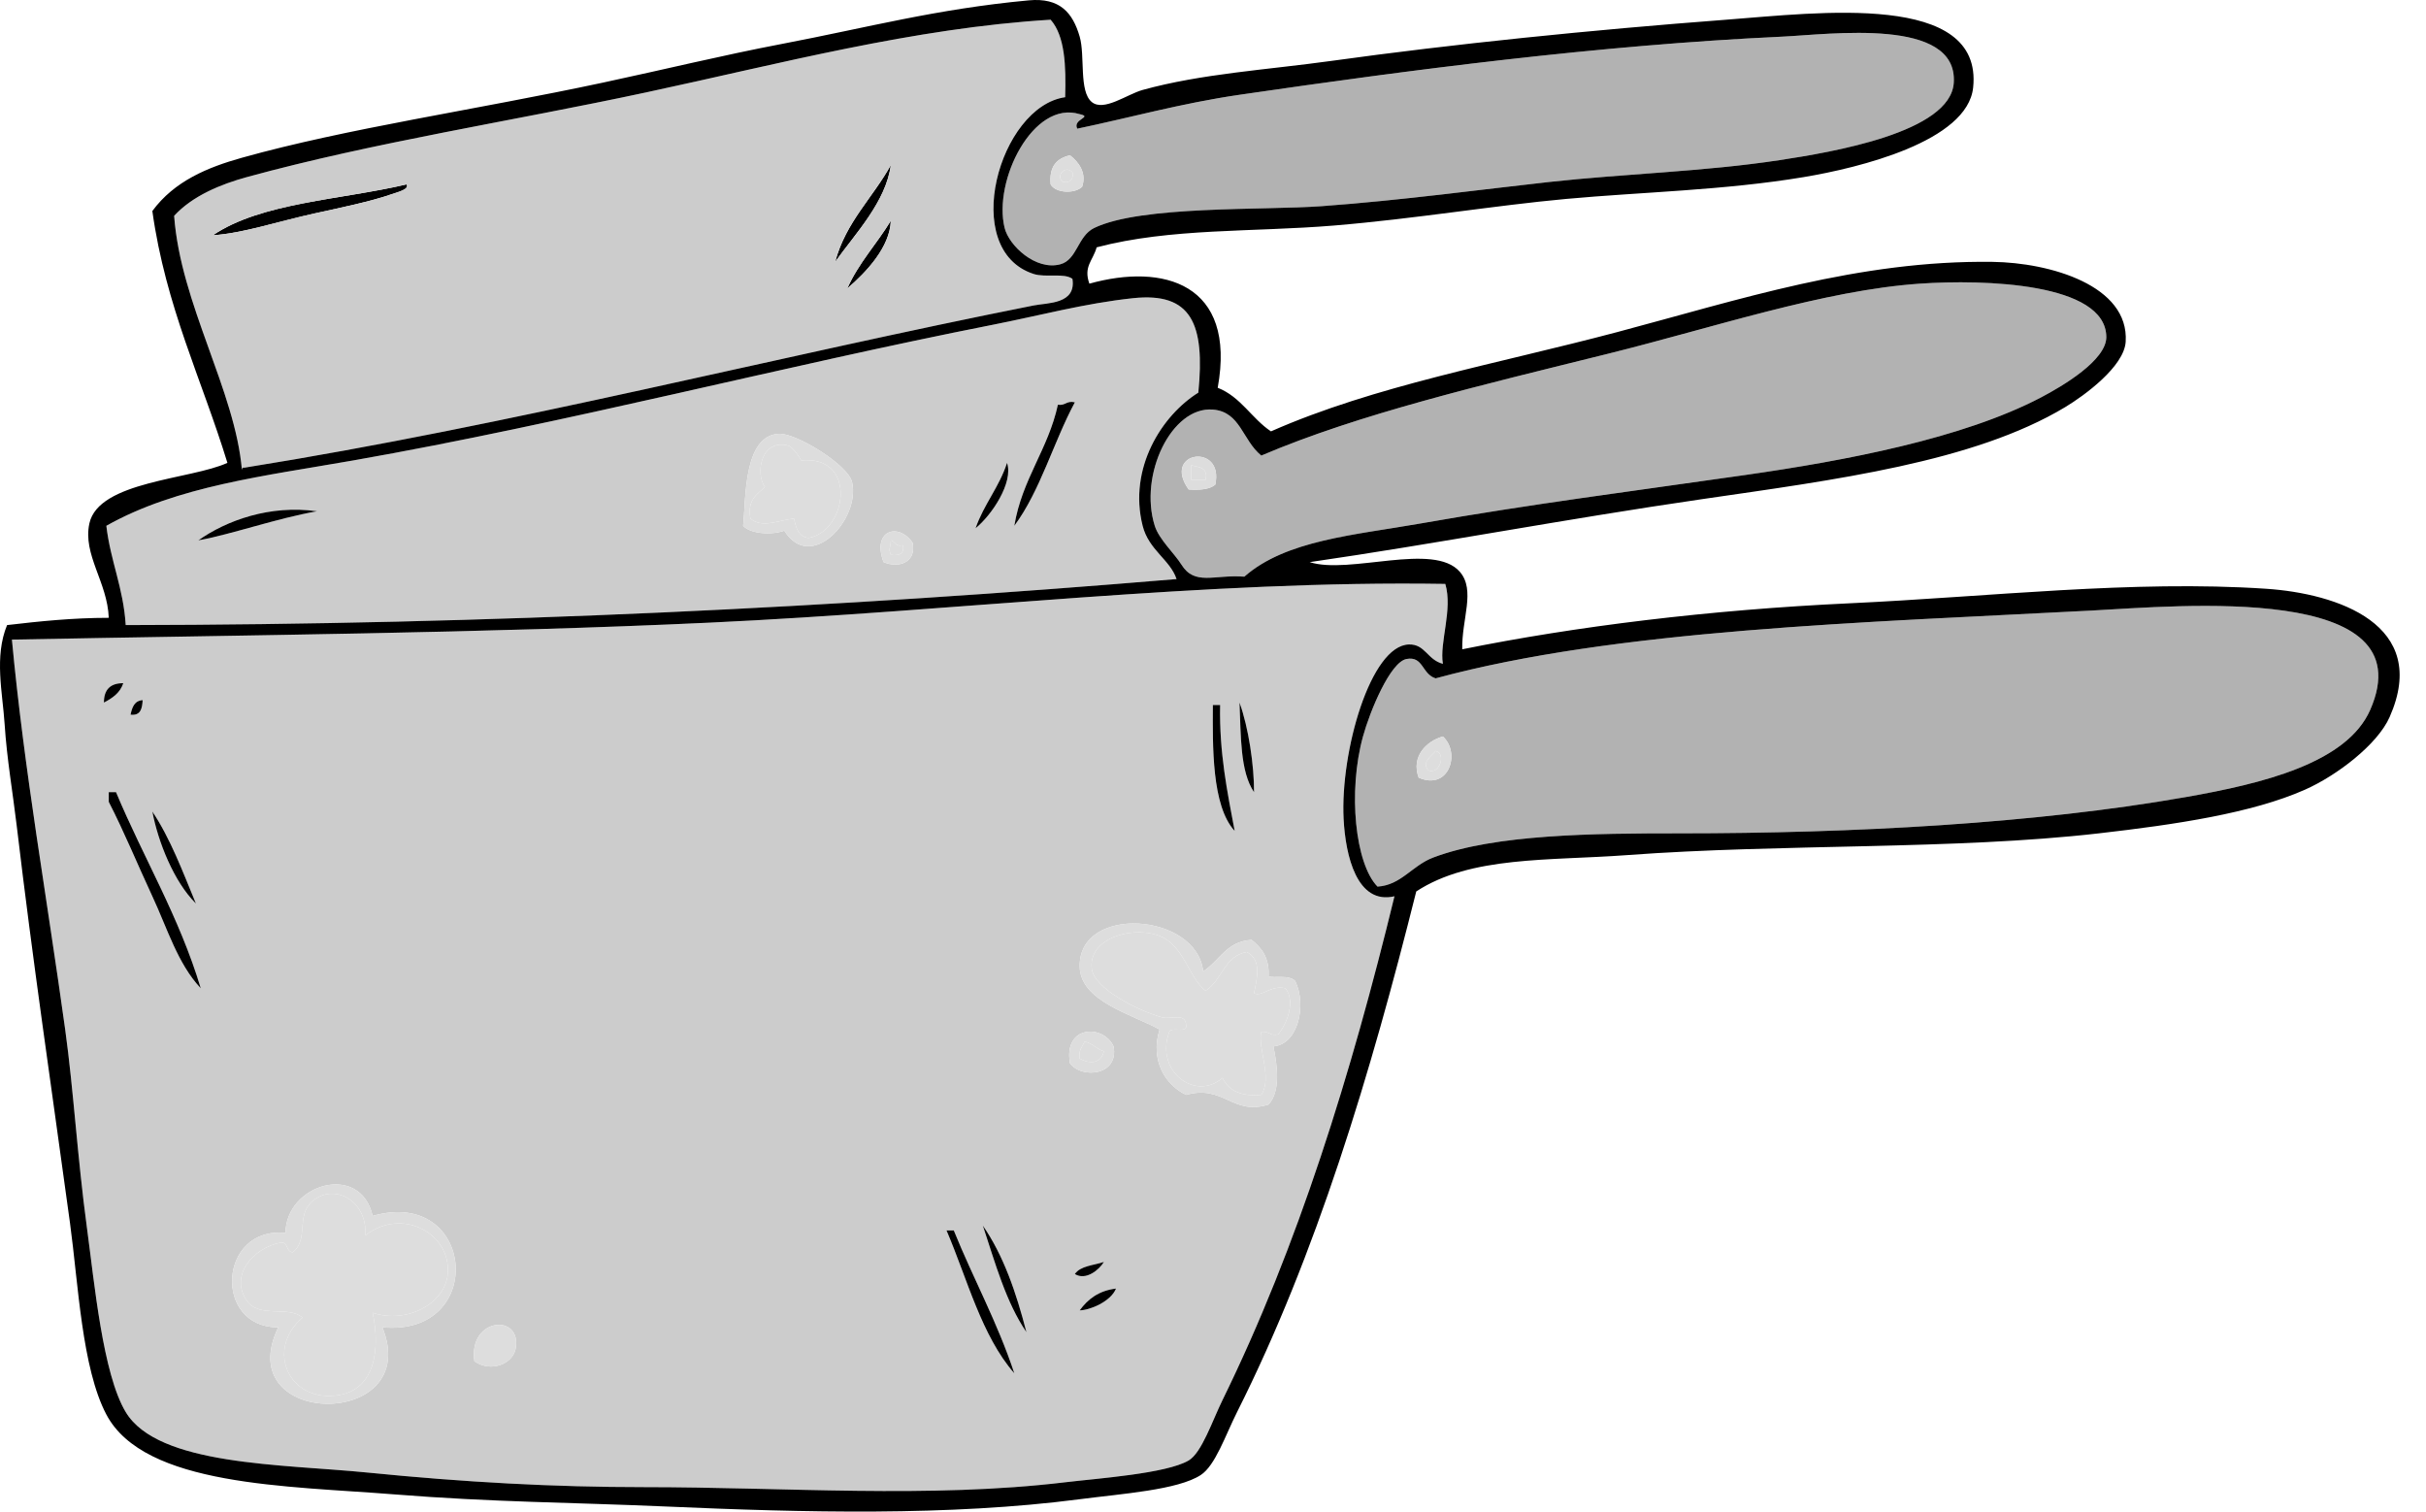 <?xml version="1.0" encoding="UTF-8"?><svg xmlns="http://www.w3.org/2000/svg" xmlns:xlink="http://www.w3.org/1999/xlink" height="2124.1" preserveAspectRatio="xMidYMid meet" version="1.0" viewBox="0.0 0.0 3409.3 2124.1" width="3409.3" zoomAndPan="magnify"><defs><clipPath id="a"><path d="M 0 0 L 3372.25 0 L 3372.25 2124.078 L 0 2124.078 Z M 0 0"/></clipPath></defs><g><g id="change1_1"><path d="M 1476.477 259.105 C 1483.309 271.359 1510.078 272.758 1520.707 262.496 C 1527.336 243.188 1516.207 227.945 1503.695 218.254 C 1485.117 222.355 1474.098 234.02 1476.477 259.105 Z M 1517.309 160.41 C 1536.629 164.613 1506.758 167.328 1513.906 180.832 C 1585.777 165.93 1660.047 145.098 1741.875 133.199 C 1982.121 98.258 2246.305 63.52 2504.07 51.535 C 2572.078 48.379 2751.375 23.668 2745.668 116.184 C 2741.348 186.184 2574.34 213.867 2500.68 225.074 C 2394.691 241.176 2283.559 244.047 2177.418 255.695 C 2086.793 265.637 1970.172 281.52 1857.566 289.723 C 1775.262 295.715 1603.406 288.594 1537.727 320.344 C 1514.289 331.668 1513.887 364.988 1490.086 371.387 C 1455.586 380.637 1417.977 345.223 1411.828 320.344 C 1395.406 253.938 1451.906 140.32 1517.309 160.41" fill="#b2b2b2" fill-rule="evenodd"/></g><g id="change2_1"><path d="M 1493.492 255.68 C 1504.145 257.258 1508.691 252.719 1507.102 242.07 C 1497.734 231.477 1482.91 246.301 1493.492 255.68 Z M 1503.711 218.25 C 1516.223 227.934 1527.34 243.18 1520.711 262.484 C 1510.082 272.738 1483.32 271.344 1476.492 259.082 C 1474.105 234.012 1485.133 222.355 1503.711 218.25" fill="#ddd" fill-rule="evenodd"/></g><g id="change3_1"><path d="M 1251.906 231.863 C 1245.242 283.055 1202.57 327.691 1173.641 367.961 C 1188.789 311.66 1226.586 277.984 1251.906 231.863" fill="inherit" fill-rule="evenodd"/></g><g id="change2_2"><path d="M 1507.098 242.078 C 1508.676 252.734 1504.137 257.262 1493.488 255.695 C 1482.898 246.312 1497.727 231.488 1507.098 242.078" fill="#ddd" fill-rule="evenodd"/></g><g id="change3_2"><path d="M 571.371 259.098 C 575.809 266.012 558.523 270.047 550.957 272.715 C 521.434 283.113 477.543 292.133 442.07 299.922 C 391.008 311.148 340.07 328.148 299.16 330.551 C 367.605 284.441 478.648 280.93 571.371 259.098" fill="inherit" fill-rule="evenodd"/></g><g id="change3_3"><path d="M 1251.902 310.133 C 1250.598 347.414 1217.512 382.359 1190.66 405.418 C 1206.719 369.305 1232.246 342.664 1251.902 310.133" fill="inherit" fill-rule="evenodd"/></g><g id="change1_2"><path d="M 1670.434 687.82 C 1686.215 688.852 1699.895 687.789 1707.863 681.016 C 1720.734 621.668 1632.055 633.914 1670.434 687.82 Z M 1772.516 640.188 C 1909.629 581.633 2082.293 541.156 2259.098 497.27 C 2409.203 460.016 2563.414 407.871 2698.031 398.598 C 2788.059 392.391 2959.305 397.418 2960.047 473.453 C 2960.355 506.113 2898.57 542.609 2868.168 558.52 C 2757.562 616.418 2592.512 647.418 2453.047 667.406 C 2294.551 690.117 2150.363 708.469 1997.078 735.457 C 1903.457 751.949 1807.266 758.82 1748.695 810.316 C 1705.941 807.105 1679.105 823.555 1660.223 793.305 C 1650.555 777.812 1628.793 757.93 1622.793 738.859 C 1600.191 666.949 1646.562 570.926 1704.465 575.531 C 1743.293 578.625 1745.816 618.414 1772.516 640.188" fill="#b2b2b2" fill-rule="evenodd"/></g><g id="change4_1"><path d="M 1241.699 789.898 C 1262.559 798.887 1288.098 790.664 1282.535 762.688 C 1262.336 733.457 1224.875 745.348 1241.699 789.898 Z M 278.746 759.281 C 325.973 750.785 388.445 728.441 445.477 718.441 C 379.707 709.012 318.246 731.301 278.746 759.281 Z M 1370.992 742.266 C 1393.746 723.949 1424.438 678.047 1415.238 650.391 C 1404.102 684.629 1382.688 708.578 1370.992 742.266 Z M 1197.465 677.613 C 1191.816 653 1119.102 608.859 1095.379 609.555 C 1044.113 611.078 1048.344 702.449 1044.344 738.859 C 1054.406 750.258 1084.656 752.215 1102.191 745.664 C 1139.227 805.648 1209.398 729.523 1197.465 677.613 Z M 1486.695 568.727 C 1472.867 632.035 1436.457 672.746 1425.449 738.859 C 1462.145 689.359 1480.375 621.395 1510.5 565.32 C 1498.703 562.598 1497.43 570.398 1486.695 568.727 Z M 1653.422 813.723 C 1179.434 853.539 689.754 877.652 176.668 878.367 C 173.441 826.016 155.266 788.613 149.441 738.859 C 248.344 683.051 373.145 668.656 496.512 646.984 C 796.172 594.371 1101.762 514.105 1394.82 456.445 C 1461.871 443.246 1524.082 426.277 1592.176 419.012 C 1674.387 410.234 1693.629 454.961 1684.051 551.715 C 1633.086 583.426 1585.34 657.551 1605.781 738.859 C 1614.383 773.086 1644.559 786.68 1653.422 813.723" fill="#ccc" fill-rule="evenodd"/></g><g id="change3_4"><path d="M 1510.5 565.328 C 1480.371 621.391 1462.141 689.359 1425.441 738.859 C 1436.449 672.75 1472.859 632.039 1486.691 568.73 C 1497.43 570.398 1498.699 562.602 1510.5 565.328" fill="inherit" fill-rule="evenodd"/></g><g id="change2_3"><path d="M 1074.969 684.422 C 1063.711 694.719 1049.871 702.43 1054.551 728.66 C 1070.75 743.051 1095.969 730.578 1115.801 728.66 C 1118.648 741.691 1122.031 754.18 1136.211 755.879 C 1190.48 746.871 1205.75 639.391 1126 646.988 C 1121.422 639.102 1116.34 631.711 1108.988 626.578 C 1069.859 615.039 1060.789 664.77 1074.969 684.422 Z M 1102.191 745.672 C 1084.648 752.219 1054.398 750.262 1044.34 738.859 C 1048.34 702.461 1044.109 611.078 1095.379 609.559 C 1119.102 608.859 1191.809 653.012 1197.461 677.609 C 1209.391 729.531 1139.219 805.648 1102.191 745.672" fill="#ddd" fill-rule="evenodd"/></g><g id="change2_4"><path d="M 1108.988 626.578 C 1116.34 631.711 1121.422 639.102 1126 646.988 C 1205.75 639.391 1190.48 746.871 1136.211 755.879 C 1122.031 754.18 1118.648 741.691 1115.801 728.66 C 1095.969 730.578 1070.75 743.051 1054.551 728.66 C 1049.871 702.43 1063.711 694.719 1074.969 684.422 C 1060.789 664.77 1069.859 615.039 1108.988 626.578" fill="#ddd" fill-rule="evenodd"/></g><g id="change2_5"><path d="M 1673.824 674.215 C 1680.633 674.215 1687.441 674.215 1694.25 674.215 C 1698.219 656.641 1684.75 656.5 1673.824 653.801 C 1673.824 660.609 1673.832 667.418 1673.824 674.215 Z M 1707.855 681.023 C 1699.887 687.793 1686.207 688.859 1670.422 687.824 C 1632.051 633.922 1720.727 621.676 1707.855 681.023" fill="#ddd" fill-rule="evenodd"/></g><g id="change3_5"><path d="M 1415.23 650.398 C 1424.43 678.051 1393.738 723.949 1370.988 742.27 C 1382.68 708.578 1404.102 684.629 1415.23 650.398" fill="inherit" fill-rule="evenodd"/></g><g id="change2_6"><path d="M 1673.824 653.801 C 1684.746 656.5 1698.215 656.633 1694.246 674.219 C 1687.441 674.219 1680.641 674.219 1673.824 674.219 C 1673.836 667.418 1673.824 660.605 1673.824 653.801" fill="#ddd" fill-rule="evenodd"/></g><g id="change3_6"><path d="M 445.477 718.449 C 388.445 728.441 325.973 750.789 278.742 759.281 C 318.242 731.309 379.707 709.012 445.477 718.449" fill="inherit" fill-rule="evenodd"/></g><g id="change2_7"><path d="M 1251.898 779.699 C 1263.531 781.121 1271.289 778.672 1268.922 766.09 C 1258.059 769 1258.391 760.73 1251.898 759.281 C 1251.602 771.988 1248.09 768.98 1251.898 779.699 Z M 1282.531 762.68 C 1288.102 790.672 1262.559 798.891 1241.691 789.898 C 1224.871 745.352 1262.34 733.461 1282.531 762.68" fill="#ddd" fill-rule="evenodd"/></g><g id="change2_8"><path d="M 1251.898 759.281 C 1258.391 760.73 1258.059 769 1268.922 766.09 C 1271.289 778.672 1263.531 781.121 1251.898 779.699 C 1248.09 768.98 1251.602 771.988 1251.898 759.281" fill="#ddd" fill-rule="evenodd"/></g><g id="change4_2"><path d="M 724.488 1895.77 C 734.531 1845.191 657.832 1850.883 666.645 1912.781 C 690.895 1929.602 720.535 1915.691 724.488 1895.77 Z M 1517.309 1841.332 C 1531.551 1841.172 1561.09 1828.973 1568.344 1810.699 C 1544.066 1813.641 1528.77 1825.57 1517.309 1841.332 Z M 1510.496 1790.293 C 1526.016 1800.012 1545.02 1784.07 1551.32 1773.27 C 1536.938 1778.152 1518.25 1778.75 1510.496 1790.293 Z M 1425.438 1929.789 C 1401.789 1858.172 1367.789 1796.883 1340.371 1729.043 C 1336.961 1729.043 1333.566 1729.043 1330.16 1729.043 C 1359.723 1798.152 1379.441 1877.121 1425.438 1929.789 Z M 1442.449 1871.953 C 1428.031 1816.031 1410.031 1763.73 1381.195 1722.23 C 1398.633 1775.121 1413.887 1830.191 1442.449 1871.953 Z M 401.238 1732.441 C 306.602 1723.191 299.301 1865.602 391.031 1865.141 C 322.418 2007.59 595.566 2009.25 537.344 1865.141 C 685.27 1878.812 668.145 1667.383 523.734 1708.621 C 506.246 1632.32 401.77 1664.102 401.238 1732.441 Z M 1503.691 1494.254 C 1520.668 1516.602 1572.59 1511.004 1564.949 1470.441 C 1550.594 1438.953 1494.109 1440.371 1503.691 1494.254 Z M 1517.309 1358.152 C 1518.125 1407.125 1591.18 1425.453 1629.598 1446.621 C 1615.758 1490.883 1638.605 1525.395 1667.027 1538.492 C 1719.777 1523.723 1731.98 1568.141 1782.711 1552.102 C 1799.824 1533.281 1795.25 1498.395 1789.516 1470.441 C 1824.816 1467.211 1836.527 1411.684 1820.141 1378.562 C 1811.16 1368.992 1789.5 1375.281 1782.711 1371.762 C 1784.117 1345.414 1772.727 1331.832 1758.898 1320.723 C 1723.5 1322.762 1713.676 1350.375 1690.84 1364.953 C 1681.609 1282.344 1515.844 1270.883 1517.309 1358.152 Z M 275.34 1269.684 C 256.723 1224.781 239.555 1178.434 214.094 1140.383 C 222 1182.543 244.383 1239.262 275.34 1269.684 Z M 152.848 1126.773 C 174.621 1169.074 193.355 1215.043 214.094 1259.473 C 235.215 1304.742 249.664 1354.191 282.145 1388.773 C 251.707 1287.645 201.844 1205.941 163.051 1113.164 C 159.648 1113.164 156.246 1113.164 152.848 1113.164 C 152.848 1117.695 152.848 1122.234 152.848 1126.773 Z M 1735.074 1167.605 C 1724.664 1112.234 1713.289 1057.805 1714.656 990.664 C 1711.246 990.664 1707.852 990.664 1704.457 990.664 C 1704.219 1047.676 1702.555 1132.324 1735.074 1167.605 Z M 1762.293 1113.164 C 1762.559 1076.324 1754.59 1022.074 1741.875 987.262 C 1743.941 1033.973 1742.59 1084.094 1762.293 1113.164 Z M 183.473 1004.273 C 197.652 1005.973 199.805 995.656 200.484 983.859 C 188.785 984.641 185.656 993.984 183.473 1004.273 Z M 146.043 987.262 C 157.961 981.035 168.781 973.707 173.258 960.043 C 155.031 959.961 145.957 969.031 146.043 987.262 Z M 2031.105 820.527 C 2041.852 856.641 2022.672 902.688 2027.695 932.82 C 2005.637 927.062 2002.969 905.082 1980.059 905.598 C 1926.105 906.824 1883.426 1056.105 1888.188 1150.594 C 1890.816 1202.734 1906.977 1271.754 1959.652 1259.473 C 1899.16 1508.254 1824.012 1751.352 1718.062 1967.219 C 1703.73 1996.422 1688.801 2041.461 1670.422 2052.289 C 1639.055 2070.762 1542.238 2077.469 1496.891 2082.91 C 1306.258 2105.809 1103.676 2089.711 904.828 2089.719 C 778.273 2089.719 652.957 2082.898 516.93 2069.301 C 396.5 2057.27 222.109 2059.832 176.668 1984.242 C 144.418 1930.602 132.719 1803.102 122.219 1725.633 C 108.5 1624.352 103.59 1533.453 91.598 1446.621 C 66.039 1261.531 33.961 1082.836 16.742 898.797 C 351.504 892.27 676.992 889.855 996.699 874.973 C 1345.98 858.719 1694.688 815.152 2031.105 820.527" fill="#ccc" fill-rule="evenodd"/></g><g id="change1_3"><path d="M 1993.684 1092.738 C 2036.195 1111.488 2053.074 1058.227 2027.715 1034.898 C 2004.625 1041.398 1982.703 1063.039 1993.684 1092.738 Z M 1935.844 1245.859 C 1904.574 1213.957 1893.973 1112.789 1915.426 1034.898 C 1925.234 999.285 1953.684 930.27 1976.676 926.008 C 2000.352 921.621 1998.023 947.195 2017.504 953.227 C 2271.527 884.398 2617.367 874.875 2939.617 857.953 C 3061.828 851.539 3409.258 818.52 3330.93 997.461 C 3298.137 1072.398 3179.465 1101.098 3072.316 1119.957 C 2859.984 1157.348 2604.062 1171.008 2361.172 1170.996 C 2238.758 1170.996 2100.348 1172.297 2014.102 1205.027 C 1984.215 1216.367 1969.074 1243.828 1935.844 1245.859" fill="#b2b2b2" fill-rule="evenodd"/></g><g id="change3_7"><path d="M 173.262 960.039 C 168.781 973.699 157.965 981.031 146.043 987.262 C 145.957 969.031 155.035 959.949 173.262 960.039" fill="inherit" fill-rule="evenodd"/></g><g id="change3_8"><path d="M 200.484 983.852 C 199.805 995.648 197.652 1005.969 183.473 1004.27 C 185.656 993.98 188.785 984.641 200.484 983.852" fill="inherit" fill-rule="evenodd"/></g><g id="change3_9"><path d="M 1741.895 987.258 C 1754.609 1022.062 1762.566 1076.316 1762.309 1113.156 C 1742.605 1084.086 1743.957 1033.969 1741.895 987.258" fill="inherit" fill-rule="evenodd"/></g><g id="change3_10"><path d="M 1704.461 990.652 C 1707.867 990.652 1711.262 990.652 1714.668 990.652 C 1713.309 1057.801 1724.676 1112.227 1735.086 1167.598 C 1702.566 1132.316 1704.238 1047.668 1704.461 990.652" fill="inherit" fill-rule="evenodd"/></g><g id="change2_9"><path d="M 2007.281 1082.531 C 2023.453 1089.031 2032.547 1058.012 2017.496 1055.312 C 2012.332 1062.391 1997.016 1070.562 2007.281 1082.531 Z M 2027.711 1034.902 C 2053.066 1058.23 2036.188 1111.492 1993.68 1092.742 C 1982.695 1063.043 2004.613 1041.402 2027.711 1034.902" fill="#ddd" fill-rule="evenodd"/></g><g id="change2_10"><path d="M 2017.492 1055.312 C 2032.543 1058.012 2023.453 1089.031 2007.281 1082.531 C 1997.02 1070.562 2012.332 1062.391 2017.492 1055.312" fill="#ddd" fill-rule="evenodd"/></g><g id="change3_11"><path d="M 152.848 1113.16 C 156.246 1113.16 159.652 1113.16 163.055 1113.16 C 201.844 1205.941 251.711 1287.641 282.145 1388.77 C 249.664 1354.191 235.215 1304.738 214.094 1259.469 C 193.359 1215.039 174.621 1169.07 152.848 1126.77 C 152.848 1122.23 152.848 1117.691 152.848 1113.16" fill="inherit" fill-rule="evenodd"/></g><g id="change3_12"><path d="M 214.094 1140.379 C 239.559 1178.43 256.727 1224.781 275.344 1269.68 C 244.383 1239.262 222.004 1182.539 214.094 1140.379" fill="inherit" fill-rule="evenodd"/></g><g id="change2_11"><path d="M 1626.191 1313.91 C 1587.016 1301.27 1529.012 1320.203 1534.32 1361.551 C 1537.812 1388.82 1597.98 1419.832 1632.996 1429.602 C 1646.125 1433.27 1667.609 1421.332 1667.023 1443.211 C 1664.895 1451.301 1646.078 1442.68 1643.207 1450.02 C 1622.734 1504.852 1679.621 1548.332 1718.062 1514.672 C 1726.535 1532.289 1743.695 1541.211 1772.508 1538.492 C 1788.617 1514 1767.062 1472.75 1772.508 1450.02 C 1783.242 1448.352 1784.516 1456.152 1796.324 1453.422 C 1807.695 1439.832 1821.328 1407.859 1806.531 1388.77 C 1785.484 1383.73 1773.477 1401.609 1762.297 1395.582 C 1766.895 1373.223 1773.07 1348.609 1752.09 1337.73 C 1720.328 1343.402 1717.344 1377.84 1694.246 1392.18 C 1669.504 1373.121 1663.98 1326.109 1626.191 1313.91 Z M 1690.844 1364.953 C 1713.691 1350.371 1723.504 1322.762 1758.895 1320.723 C 1772.73 1331.832 1784.113 1345.41 1782.715 1371.762 C 1789.508 1375.281 1811.164 1368.992 1820.145 1378.562 C 1836.539 1411.68 1824.82 1467.211 1789.52 1470.441 C 1795.254 1498.391 1799.828 1533.281 1782.715 1552.102 C 1731.988 1568.141 1719.789 1523.719 1667.023 1538.492 C 1638.609 1525.391 1615.758 1490.883 1629.594 1446.621 C 1591.172 1425.449 1518.129 1407.121 1517.305 1358.152 C 1515.852 1270.883 1681.602 1282.34 1690.844 1364.953" fill="#ddd" fill-rule="evenodd"/></g><g id="change2_12"><path d="M 1694.25 1392.18 C 1717.348 1377.84 1720.328 1343.398 1752.086 1337.73 C 1773.07 1348.609 1766.902 1373.219 1762.297 1395.582 C 1773.484 1401.609 1785.496 1383.73 1806.535 1388.77 C 1821.328 1407.859 1807.699 1439.828 1796.332 1453.418 C 1784.523 1456.152 1783.25 1448.352 1772.512 1450.02 C 1767.07 1472.75 1788.625 1514 1772.512 1538.488 C 1743.695 1541.211 1726.543 1532.289 1718.074 1514.668 C 1679.625 1548.328 1622.738 1504.852 1643.207 1450.02 C 1646.078 1442.68 1664.895 1451.301 1667.031 1443.211 C 1667.613 1421.332 1646.125 1433.27 1632.996 1429.602 C 1597.977 1419.828 1537.816 1388.82 1534.32 1361.551 C 1529.023 1320.199 1587.016 1301.27 1626.191 1313.91 C 1663.98 1326.109 1669.5 1373.121 1694.25 1392.18" fill="#ddd" fill-rule="evenodd"/></g><g id="change2_13"><path d="M 1517.309 1487.449 C 1531.852 1495.711 1547.379 1494.359 1551.328 1477.238 C 1540.762 1474.211 1535.488 1465.871 1524.121 1463.629 C 1521.27 1470.988 1515.309 1475.238 1517.309 1487.449 Z M 1564.949 1470.441 C 1572.59 1511 1520.672 1516.602 1503.699 1494.25 C 1494.121 1440.371 1550.602 1438.949 1564.949 1470.441" fill="#ddd" fill-rule="evenodd"/></g><g id="change2_14"><path d="M 1524.121 1463.629 C 1535.488 1465.871 1540.762 1474.211 1551.328 1477.238 C 1547.379 1494.359 1531.852 1495.711 1517.309 1487.449 C 1515.309 1475.238 1521.27 1470.988 1524.121 1463.629" fill="#ddd" fill-rule="evenodd"/></g><g id="change2_15"><path d="M 438.672 1688.199 C 415.438 1708.75 434.422 1741.52 411.445 1759.66 C 401.648 1759.25 405.539 1745.148 394.434 1746.051 C 355.082 1753.93 322.543 1792.469 346.797 1827.711 C 364.305 1853.148 405.672 1834.059 425.062 1851.531 C 372.273 1897.031 406.375 1971.789 476.098 1960.422 C 527.18 1952.09 534.426 1895.762 523.734 1844.73 C 571.23 1860.629 625.363 1832.191 629.215 1790.289 C 634.395 1733.969 565.754 1695.5 513.527 1735.84 C 516.148 1685.219 468.082 1662.199 438.672 1688.199 Z M 523.734 1708.621 C 668.145 1667.379 685.27 1878.809 537.344 1865.141 C 595.566 2009.25 322.418 2007.59 391.031 1865.141 C 299.301 1865.602 306.602 1723.191 401.238 1732.441 C 401.77 1664.102 506.25 1632.32 523.734 1708.621" fill="#ddd" fill-rule="evenodd"/></g><g id="change2_16"><path d="M 513.527 1735.84 C 565.754 1695.5 634.395 1733.969 629.215 1790.289 C 625.363 1832.191 571.23 1860.629 523.734 1844.73 C 534.426 1895.762 527.18 1952.09 476.098 1960.422 C 406.375 1971.789 372.273 1897.031 425.062 1851.531 C 405.672 1834.059 364.305 1853.148 346.797 1827.711 C 322.543 1792.469 355.082 1753.93 394.434 1746.051 C 405.539 1745.148 401.648 1759.25 411.445 1759.66 C 434.422 1741.52 415.438 1708.75 438.672 1688.199 C 468.082 1662.199 516.148 1685.219 513.527 1735.84" fill="#ddd" fill-rule="evenodd"/></g><g id="change3_13"><path d="M 1381.199 1722.23 C 1410.031 1763.73 1428.039 1816.031 1442.449 1871.949 C 1413.891 1830.191 1398.641 1775.121 1381.199 1722.23" fill="inherit" fill-rule="evenodd"/></g><g id="change3_14"><path d="M 1330.172 1729.039 C 1333.57 1729.039 1336.969 1729.039 1340.371 1729.039 C 1367.801 1796.879 1401.789 1858.172 1425.441 1929.789 C 1379.441 1877.121 1359.73 1798.148 1330.172 1729.039" fill="inherit" fill-rule="evenodd"/></g><g id="change3_15"><path d="M 1551.328 1773.27 C 1545.031 1784.07 1526.02 1800.012 1510.5 1790.289 C 1518.262 1778.75 1536.941 1778.148 1551.328 1773.27" fill="inherit" fill-rule="evenodd"/></g><g id="change3_16"><path d="M 1568.352 1810.699 C 1561.09 1828.969 1531.559 1841.172 1517.309 1841.328 C 1528.781 1825.57 1544.07 1813.641 1568.352 1810.699" fill="inherit" fill-rule="evenodd"/></g><g id="change2_17"><path d="M 666.645 1912.781 C 657.836 1850.879 734.531 1845.191 724.492 1895.77 C 720.535 1915.691 690.895 1929.602 666.645 1912.781" fill="#ddd" fill-rule="evenodd"/></g><g id="change4_3"><path d="M 1190.664 405.398 C 1217.523 382.352 1250.605 347.395 1251.902 310.125 C 1232.254 342.648 1206.723 369.297 1190.664 405.398 Z M 299.164 330.547 C 340.07 328.129 391.012 311.141 442.074 299.91 C 477.547 292.117 521.438 283.102 550.961 272.699 C 558.527 270.035 575.812 265.996 571.375 259.09 C 478.648 280.914 367.605 284.426 299.164 330.547 Z M 1173.645 367.973 C 1202.574 327.691 1245.246 283.051 1251.902 231.863 C 1226.586 277.984 1188.793 311.652 1173.645 367.973 Z M 1476.48 27.703 C 1496.645 50.648 1498.176 92.215 1496.891 136.586 C 1404.469 149.641 1347.672 351.152 1452.66 384.988 C 1469.406 390.379 1495.242 383.188 1507.102 391.793 C 1512.707 427.598 1472.273 425.336 1452.66 429.219 C 1092.254 500.664 719.656 597.082 343.395 657.195 C 340.504 656.578 340.188 658.52 339.992 660.605 C 330.449 548.43 253.754 427.25 244.715 303.32 C 270.242 275.258 310.57 258.793 346.797 248.879 C 526.215 199.762 718.066 170.527 908.238 129.785 C 1095.664 89.617 1284.234 39.316 1476.48 27.703" fill="#ccc" fill-rule="evenodd"/></g><g clip-path="url(#a)" id="change3_17"><path d="M 2014.102 1205.027 C 2100.348 1172.297 2238.758 1170.996 2361.172 1170.996 C 2604.062 1171.008 2859.984 1157.348 3072.316 1119.957 C 3179.465 1101.098 3298.137 1072.398 3330.93 997.461 C 3409.258 818.52 3061.828 851.539 2939.617 857.953 C 2617.367 874.875 2271.527 884.398 2017.504 953.227 C 1998.023 947.195 2000.352 921.621 1976.676 926.008 C 1953.684 930.27 1925.234 999.285 1915.426 1034.898 C 1893.973 1112.789 1904.574 1213.957 1935.844 1245.859 C 1969.074 1243.828 1984.215 1216.367 2014.102 1205.027 Z M 996.703 874.969 C 676.996 889.848 351.508 892.262 16.742 898.789 C 33.961 1082.828 66.039 1261.527 91.598 1446.617 C 103.59 1533.449 108.5 1624.352 122.219 1725.629 C 132.723 1803.098 144.418 1930.598 176.668 1984.238 C 222.113 2059.828 396.5 2057.27 516.934 2069.301 C 652.961 2082.898 778.277 2089.719 904.836 2089.719 C 1103.68 2089.711 1306.262 2105.809 1496.895 2082.91 C 1542.242 2077.469 1639.062 2070.758 1670.434 2052.289 C 1688.812 2041.461 1703.742 1996.418 1718.074 1967.219 C 1824.023 1751.348 1899.172 1508.25 1959.664 1259.469 C 1906.984 1271.75 1890.832 1202.727 1888.203 1150.59 C 1883.445 1056.098 1926.113 906.816 1980.074 905.594 C 2002.984 905.074 2005.645 927.055 2027.715 932.812 C 2022.684 902.684 2041.863 856.633 2031.113 820.523 C 1694.695 815.148 1345.992 858.711 996.703 874.969 Z M 1605.781 738.859 C 1585.344 657.551 1633.086 583.43 1684.043 551.715 C 1693.625 454.965 1674.383 410.234 1592.172 419.012 C 1524.086 426.281 1461.871 443.246 1394.824 456.441 C 1101.762 514.102 796.172 594.367 496.512 646.992 C 373.145 668.656 248.344 683.047 149.441 738.859 C 155.266 788.613 173.441 826.02 176.668 878.367 C 689.75 877.645 1179.434 853.539 1653.422 813.719 C 1644.555 786.68 1614.383 773.082 1605.781 738.859 Z M 1704.465 575.531 C 1646.562 570.922 1600.191 666.949 1622.793 738.859 C 1628.793 757.926 1650.555 777.812 1660.223 793.305 C 1679.102 823.555 1705.941 807.105 1748.695 810.316 C 1807.266 758.82 1903.453 751.949 1997.086 735.457 C 2150.352 708.469 2294.555 690.121 2453.055 667.406 C 2592.52 647.418 2757.574 616.422 2868.156 558.52 C 2898.57 542.609 2960.348 506.113 2960.039 473.453 C 2959.312 397.418 2788.051 392.391 2698.031 398.598 C 2563.41 407.871 2409.215 460.016 2259.094 497.27 C 2082.285 541.16 1909.625 581.633 1772.512 640.188 C 1745.812 618.414 1743.293 578.625 1704.465 575.531 Z M 1411.832 320.332 C 1417.984 345.223 1455.594 380.625 1490.094 371.375 C 1513.895 364.984 1514.293 331.66 1537.734 320.332 C 1603.414 288.586 1775.273 295.707 1857.574 289.707 C 1970.184 281.512 2086.797 265.625 2177.434 255.684 C 2283.57 244.035 2394.711 241.176 2500.68 225.059 C 2574.352 213.855 2741.355 186.172 2745.68 116.172 C 2751.391 23.672 2572.078 48.375 2504.094 51.52 C 2246.309 63.504 1982.133 98.242 1741.883 133.191 C 1660.055 145.09 1585.781 165.918 1513.914 180.824 C 1506.762 167.312 1536.633 164.613 1517.312 160.41 C 1451.914 140.312 1395.414 253.938 1411.832 320.332 Z M 908.238 129.789 C 718.062 170.535 526.215 199.766 346.797 248.875 C 310.57 258.797 270.242 275.254 244.715 303.32 C 253.754 427.246 330.445 548.426 339.992 660.602 C 340.184 658.523 340.5 656.574 343.395 657.199 C 719.656 597.086 1092.254 500.672 1452.664 429.219 C 1472.273 425.332 1512.715 427.598 1507.102 391.793 C 1495.242 383.191 1469.402 390.383 1452.664 384.988 C 1347.672 351.148 1404.473 149.645 1496.895 136.594 C 1498.172 92.215 1496.641 50.648 1476.484 27.703 C 1284.234 39.332 1095.664 89.621 908.238 129.789 Z M 1541.133 347.559 C 1535.98 366.344 1522.254 374.414 1530.926 398.598 C 1634.402 369.668 1737.965 397.719 1711.266 544.91 C 1743.844 557.703 1758.895 588.02 1786.121 606.156 C 1932.145 541.793 2102.211 511.852 2272.707 466.648 C 2443.453 421.383 2612.152 365.453 2800.109 367.973 C 2881.09 369.055 2992.25 401.227 2987.266 480.262 C 2985.07 515.078 2929.168 555.926 2902.191 572.129 C 2773.566 649.41 2578.758 674.23 2391.793 701.43 C 2199.738 729.375 2016.496 764.402 1840.562 789.902 C 1896.441 807.859 2014.832 761.164 2051.535 803.512 C 2074.012 829.457 2053.945 869.988 2054.934 912.398 C 2213.102 880.285 2402.098 856.926 2599.344 847.746 C 2795.727 838.609 2997.465 814.789 3184.617 827.328 C 3284.172 834.004 3415.879 877.262 3358.156 1007.676 C 3341.066 1046.27 3284.027 1089.848 3239.051 1109.746 C 3164.508 1142.746 3057.359 1158.66 2949.836 1170.996 C 2744.832 1194.527 2504.941 1185.367 2286.32 1201.617 C 2177.145 1209.738 2066.863 1202.508 1990.285 1252.66 C 1926.184 1508.988 1849.742 1762.961 1738.484 1984.238 C 1721.992 2017.031 1707.984 2059.27 1687.453 2072.699 C 1655.316 2093.711 1576.781 2098.98 1517.312 2106.73 C 1333.703 2130.66 1129.762 2125.469 935.461 2116.941 C 804.688 2111.199 691.188 2110.898 554.363 2099.93 C 404.32 2087.891 202.84 2088.898 149.441 1987.641 C 115.047 1922.41 110.027 1803.809 98.402 1718.828 C 71.57 1522.598 46.281 1352.586 23.543 1160.789 C 18.039 1114.328 9.672 1066.605 6.527 1017.879 C 3.66 973.27 -8.359 922.871 9.938 878.367 C 55.633 873.031 101.855 868.211 152.848 868.164 C 151.055 818.094 115.98 779.355 125.621 735.457 C 138.703 675.93 268.395 673.938 319.578 650.391 C 283.691 533.156 232.836 430.895 214.094 296.516 C 245.16 254.297 291.941 235.125 339.992 221.656 C 486.934 180.477 668.188 154.398 846.988 116.172 C 931.582 98.09 1015.621 77.586 1098.781 61.73 C 1218.973 38.816 1315.57 12.562 1445.863 0.477 C 1489.305 -3.535 1507.523 17.734 1517.312 51.52 C 1525.074 78.305 1515.992 128.418 1534.324 143.398 C 1551.242 157.215 1583.875 132.453 1605.781 126.387 C 1688.352 103.508 1781.285 98.043 1871.195 85.551 C 2041.254 61.922 2235.094 42.168 2425.828 27.703 C 2555.672 17.855 2786.953 -11.852 2772.906 122.977 C 2765.004 198.684 2612.566 235.883 2534.711 248.875 C 2423.156 267.504 2307.879 269.742 2201.246 279.504 C 2100.035 288.762 1988.145 307.523 1874.594 316.93 C 1760.734 326.367 1645.051 320.203 1541.133 347.559" fill="inherit" fill-rule="evenodd"/></g></g></svg>